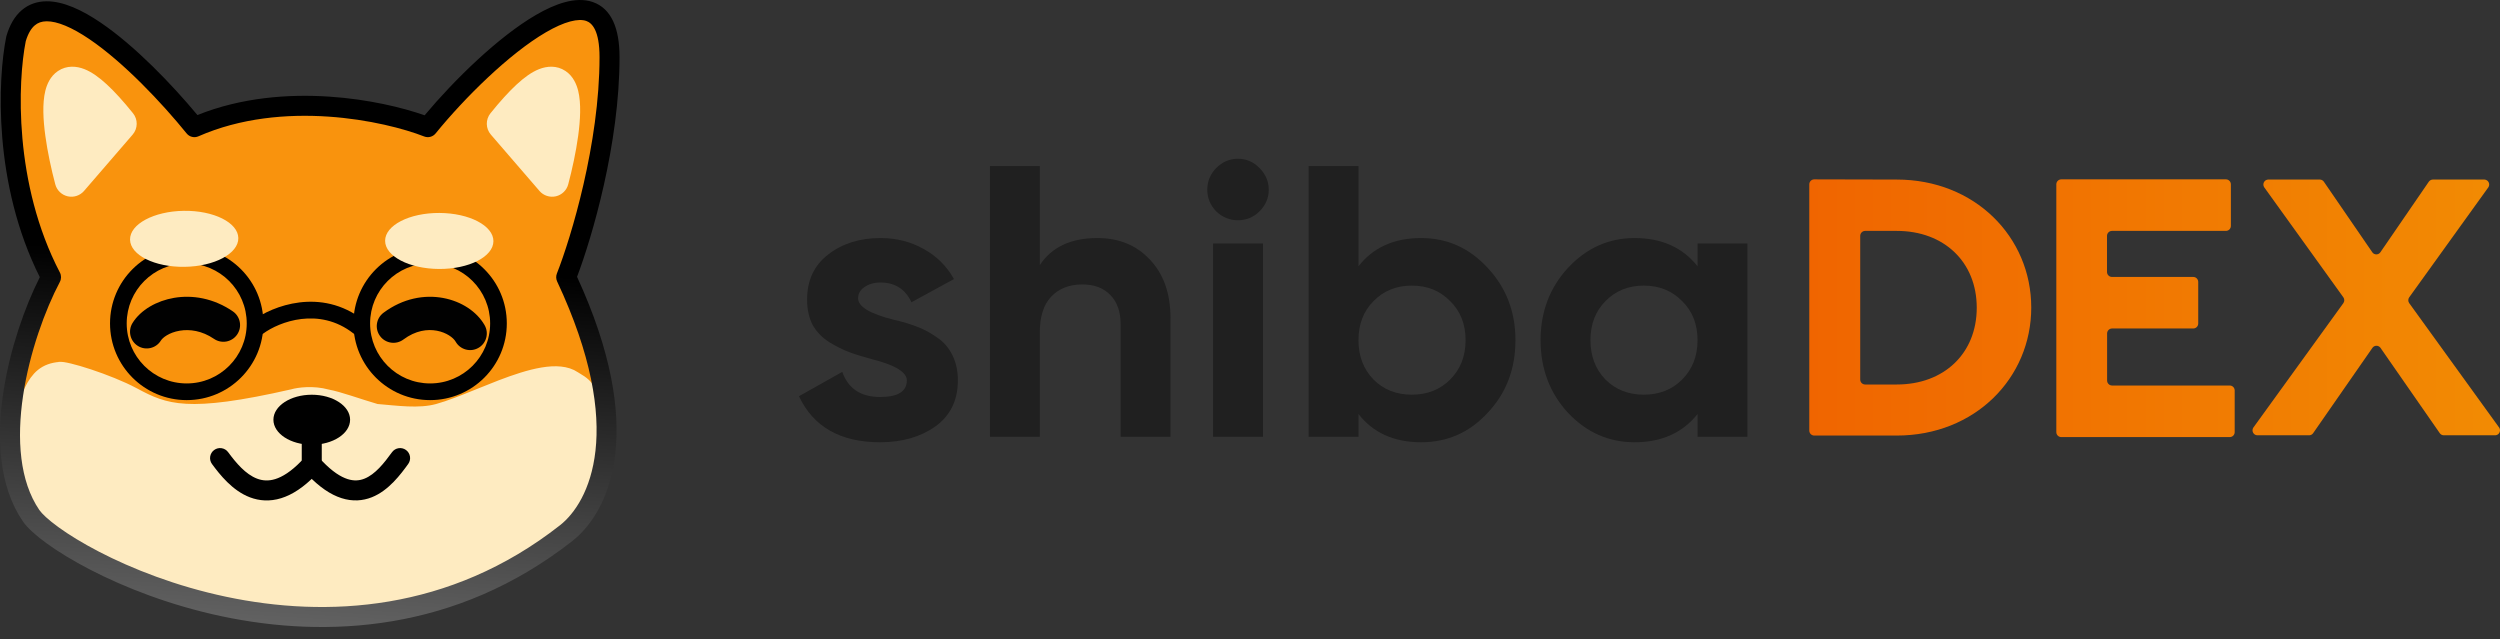 <svg width="176" height="45" viewBox="0 0 176 45" fill="none" xmlns="http://www.w3.org/2000/svg">
<rect x="0" y="0" width="176" height="45" fill="#333333" stroke="none"/>
<path d="M133.53 12.641C139.031 12.641 143 16.683 143 21.652C143 26.62 139.031 30.663 133.53 30.663H127.722C127.629 30.663 127.541 30.625 127.475 30.56C127.41 30.494 127.373 30.405 127.373 30.312V12.978C127.373 12.885 127.41 12.796 127.475 12.73C127.541 12.664 127.629 12.627 127.722 12.627L133.53 12.641ZM130.959 26.718C130.959 26.812 130.996 26.901 131.061 26.967C131.127 27.032 131.215 27.069 131.308 27.069H133.533C136.861 27.069 139.163 24.88 139.163 21.662C139.163 18.445 136.861 16.255 133.533 16.255H131.308C131.215 16.255 131.127 16.292 131.061 16.358C130.996 16.424 130.959 16.513 130.959 16.606V26.718Z" fill="url(#paint0_linear_360_1665)"/>
<path d="M157.054 12.978V15.904C157.054 15.997 157.017 16.087 156.952 16.152C156.886 16.218 156.798 16.255 156.705 16.255H148.682C148.59 16.255 148.501 16.292 148.436 16.358C148.37 16.424 148.333 16.513 148.333 16.606V19.146C148.333 19.239 148.37 19.329 148.436 19.395C148.501 19.46 148.59 19.497 148.682 19.497H154.406C154.499 19.497 154.588 19.534 154.653 19.6C154.718 19.666 154.755 19.755 154.755 19.848V22.775C154.755 22.868 154.718 22.957 154.653 23.023C154.588 23.088 154.499 23.125 154.406 23.125H148.689C148.597 23.125 148.508 23.163 148.443 23.228C148.377 23.294 148.34 23.383 148.34 23.476V26.789C148.34 26.882 148.377 26.971 148.443 27.037C148.508 27.103 148.597 27.14 148.689 27.14H156.974C157.066 27.14 157.155 27.177 157.22 27.242C157.286 27.308 157.322 27.397 157.322 27.491V30.42C157.322 30.514 157.286 30.603 157.22 30.669C157.155 30.734 157.066 30.771 156.974 30.771H145.114C145.021 30.771 144.933 30.734 144.867 30.669C144.802 30.603 144.765 30.514 144.765 30.42V12.978C144.765 12.885 144.802 12.796 144.867 12.73C144.933 12.664 145.021 12.627 145.114 12.627H156.726C156.815 12.632 156.898 12.672 156.959 12.737C157.02 12.802 157.054 12.888 157.054 12.978Z" fill="url(#paint1_linear_360_1665)"/>
<path d="M163.595 12.785L167.017 17.771C167.049 17.814 167.091 17.849 167.139 17.873C167.187 17.897 167.24 17.909 167.294 17.909C167.348 17.909 167.4 17.897 167.449 17.873C167.497 17.849 167.539 17.814 167.571 17.771L170.993 12.785C171.025 12.741 171.067 12.705 171.116 12.68C171.164 12.655 171.218 12.642 171.272 12.641H174.91C174.971 12.645 175.03 12.664 175.08 12.697C175.131 12.73 175.173 12.776 175.2 12.831C175.228 12.885 175.242 12.945 175.239 13.006C175.236 13.067 175.218 13.127 175.186 13.178L169.605 20.936C169.564 20.995 169.543 21.065 169.543 21.136C169.543 21.208 169.564 21.277 169.605 21.336L175.946 30.108C175.979 30.16 175.997 30.219 176 30.279C176.002 30.34 175.989 30.4 175.962 30.454C175.934 30.509 175.894 30.555 175.843 30.588C175.793 30.622 175.735 30.641 175.674 30.645H172.04C171.986 30.644 171.933 30.631 171.885 30.606C171.837 30.581 171.796 30.545 171.764 30.501L167.578 24.477C167.546 24.434 167.504 24.4 167.456 24.377C167.408 24.353 167.356 24.341 167.303 24.341C167.249 24.341 167.197 24.353 167.149 24.377C167.101 24.4 167.06 24.434 167.027 24.477L162.841 30.501C162.809 30.545 162.768 30.581 162.72 30.606C162.672 30.631 162.619 30.644 162.566 30.645H158.903C158.843 30.641 158.785 30.622 158.734 30.588C158.684 30.555 158.643 30.509 158.615 30.454C158.588 30.4 158.575 30.34 158.578 30.279C158.581 30.219 158.599 30.16 158.631 30.108L164.976 21.336C165.016 21.277 165.038 21.208 165.038 21.136C165.038 21.065 165.016 20.995 164.976 20.936L159.395 13.178C159.363 13.127 159.344 13.068 159.342 13.007C159.339 12.947 159.352 12.886 159.379 12.832C159.407 12.778 159.448 12.732 159.498 12.698C159.549 12.665 159.607 12.645 159.667 12.641H163.316C163.37 12.642 163.424 12.655 163.472 12.68C163.521 12.705 163.563 12.741 163.595 12.785Z" fill="url(#paint2_linear_360_1665)"/>
<path d="M60.412 21.005C60.412 21.586 61.237 22.085 62.889 22.503C63.469 22.63 63.995 22.784 64.467 22.966C64.939 23.129 65.411 23.374 65.883 23.701C66.373 24.01 66.754 24.427 67.026 24.954C67.298 25.48 67.434 26.088 67.434 26.778C67.434 28.176 66.908 29.256 65.855 30.018C64.803 30.762 63.506 31.135 61.963 31.135C59.169 31.135 57.264 30.055 56.247 27.894L59.296 26.179C59.713 27.359 60.602 27.949 61.963 27.949C63.215 27.949 63.841 27.558 63.841 26.778C63.841 26.197 63.016 25.698 61.364 25.28C60.747 25.117 60.221 24.954 59.786 24.79C59.35 24.627 58.878 24.391 58.37 24.082C57.862 23.756 57.472 23.347 57.2 22.857C56.946 22.349 56.819 21.759 56.819 21.087C56.819 19.744 57.309 18.691 58.289 17.928C59.287 17.148 60.521 16.758 61.99 16.758C63.097 16.758 64.104 17.012 65.012 17.52C65.919 18.01 66.636 18.718 67.162 19.644L64.168 21.278C63.732 20.352 63.007 19.889 61.99 19.889C61.537 19.889 61.156 19.998 60.847 20.216C60.557 20.416 60.412 20.679 60.412 21.005Z" fill="#202020"/>
<path d="M77.259 16.758C78.765 16.758 79.99 17.257 80.933 18.255C81.913 19.272 82.403 20.651 82.403 22.394V30.753H78.892V22.83C78.892 21.94 78.647 21.25 78.157 20.76C77.685 20.27 77.032 20.025 76.197 20.025C75.272 20.025 74.537 20.316 73.993 20.896C73.466 21.459 73.203 22.294 73.203 23.402V30.753H69.692V11.693H73.203V18.664C74.038 17.393 75.39 16.758 77.259 16.758Z" fill="#202020"/>
<path d="M87.143 15.505C86.563 15.505 86.055 15.296 85.619 14.879C85.202 14.443 84.993 13.935 84.993 13.354C84.993 12.773 85.202 12.265 85.619 11.829C86.055 11.394 86.563 11.176 87.143 11.176C87.742 11.176 88.25 11.394 88.668 11.829C89.103 12.265 89.321 12.773 89.321 13.354C89.321 13.935 89.103 14.443 88.668 14.879C88.25 15.296 87.742 15.505 87.143 15.505ZM88.912 30.753H85.401V17.139H88.912V30.753Z" fill="#202020"/>
<path d="M100.047 16.758C101.879 16.758 103.44 17.457 104.728 18.854C106.035 20.252 106.688 21.949 106.688 23.946C106.688 25.979 106.035 27.686 104.728 29.065C103.458 30.445 101.898 31.135 100.047 31.135C98.141 31.135 96.672 30.472 95.637 29.147V30.753H92.126V11.693H95.637V18.745C96.672 17.42 98.141 16.758 100.047 16.758ZM96.699 26.724C97.406 27.431 98.305 27.785 99.394 27.785C100.482 27.785 101.38 27.431 102.088 26.724C102.814 25.997 103.177 25.072 103.177 23.946C103.177 22.821 102.814 21.904 102.088 21.196C101.38 20.47 100.482 20.107 99.394 20.107C98.305 20.107 97.406 20.47 96.699 21.196C95.991 21.904 95.637 22.821 95.637 23.946C95.637 25.072 95.991 25.997 96.699 26.724Z" fill="#202020"/>
<path d="M119.507 18.745V17.139H123.018V30.753H119.507V29.147C118.455 30.472 116.976 31.135 115.071 31.135C113.256 31.135 111.696 30.445 110.389 29.065C109.101 27.667 108.457 25.961 108.457 23.946C108.457 21.949 109.101 20.252 110.389 18.854C111.696 17.457 113.256 16.758 115.071 16.758C116.976 16.758 118.455 17.42 119.507 18.745ZM113.029 26.724C113.737 27.431 114.635 27.785 115.724 27.785C116.813 27.785 117.711 27.431 118.419 26.724C119.144 25.997 119.507 25.072 119.507 23.946C119.507 22.821 119.144 21.904 118.419 21.196C117.711 20.47 116.813 20.107 115.724 20.107C114.635 20.107 113.737 20.47 113.029 21.196C112.322 21.904 111.968 22.821 111.968 23.946C111.968 25.072 112.322 25.997 113.029 26.724Z" fill="#202020"/>
<path d="M2.185 36.299C-0.889 31.798 1.442 23.584 3.594 19.515C0.213 13.037 0.542 5.627 1.129 2.732C2.725 -2.714 10.166 4.61 13.687 8.953C19.884 6.23 27.223 7.818 30.118 8.953C34.271 3.847 42.911 -3.723 42.911 4.023C42.911 10.22 40.877 16.933 39.86 19.515C44.836 30.125 42.252 35.654 39.86 37.532C23.873 50.082 4.149 39.175 2.185 36.299Z" fill="#F9930D"/>
<path d="M4.121 26.078C0.155 27.106 1.328 33.232 2.705 36.154C3.781 39.332 11.691 41.347 15.216 41.97C29.262 44.775 35.222 40.955 38.351 38.464C43.308 34.518 42.839 29.459 41.302 27.246C39.2 24.221 34.22 27.83 30.915 28.765C28.271 29.513 24.62 28.454 23.125 27.83C22.086 27.55 21.039 27.713 20.646 27.83C13.21 29.583 11.675 28.999 9.433 27.83C7.638 26.895 4.475 25.96 4.121 26.078Z" fill="#FEEBC1"/>
<path fill-rule="evenodd" clip-rule="evenodd" d="M33.676 27.884C32.652 28.299 31.666 28.696 30.834 28.925C29.491 29.296 27.867 29.046 26.48 28.935C25.172 28.552 23.885 28.07 23.027 27.912C22.025 27.631 21.01 27.782 20.634 27.891L20.631 27.892L20.628 27.893C16.921 28.739 14.675 29.015 13.074 28.926C11.464 28.837 10.512 28.378 9.397 27.778C8.517 27.305 7.297 26.827 6.25 26.48C5.727 26.307 5.249 26.168 4.882 26.08C4.698 26.035 4.543 26.004 4.426 25.987C4.367 25.979 4.319 25.975 4.282 25.974C4.264 25.973 4.25 25.974 4.239 25.975C4.234 25.975 4.23 25.976 4.227 25.976C4.224 25.977 4.223 25.977 4.223 25.977L4.22 25.978L4.216 25.979C3.179 26.064 2.655 26.582 2.198 27.508C1.78 28.249 1.592 29.184 1.568 30.19C1.519 32.202 2.126 34.462 2.792 35.923L2.794 35.929L2.797 35.935C3.045 36.7 3.706 37.413 4.634 38.065C5.56 38.715 6.739 39.294 7.999 39.795C10.519 40.798 13.347 41.485 15.092 41.813L15.095 41.814C22.052 43.285 27.009 43.075 30.613 42.194C34.215 41.313 36.474 39.76 38.034 38.53C40.497 36.587 41.554 34.568 41.846 32.664C42.138 30.757 42.188 28.827 41.38 27.411C41.032 26.939 40.672 26.804 40.408 26.624C40.142 26.444 39.819 26.341 39.448 26.303C38.701 26.225 37.776 26.408 36.771 26.72C35.797 27.023 34.762 27.443 33.762 27.849L33.676 27.884Z" fill="#FEEBC1" stroke="#FEEBC1"/>
<path fill-rule="evenodd" clip-rule="evenodd" d="M41.725 0.14C43.058 0.598 43.616 2.024 43.616 4.022C43.616 10.124 41.689 16.681 40.624 19.489C45.503 30.078 43.029 35.938 40.295 38.084C32.091 44.525 22.931 44.935 15.618 43.388C11.963 42.615 8.754 41.351 6.328 40.094C5.115 39.465 4.091 38.835 3.299 38.262C2.527 37.703 1.921 37.159 1.604 36.695C-0.084 34.224 -0.243 30.824 0.233 27.64C0.689 24.594 1.746 21.605 2.802 19.513C-0.497 12.929 -0.159 5.541 0.439 2.591C0.443 2.572 0.448 2.552 0.453 2.533C0.678 1.766 1.027 1.15 1.523 0.723C2.029 0.288 2.631 0.098 3.261 0.091C4.466 0.077 5.809 0.726 7.081 1.588C9.508 3.232 12.118 5.959 13.898 8.099C16.993 6.858 20.299 6.61 23.188 6.803C25.93 6.986 28.336 7.569 29.894 8.117C31.995 5.608 35.071 2.603 37.717 1.059C38.419 0.65 39.116 0.328 39.776 0.152C40.433 -0.024 41.108 -0.071 41.725 0.14ZM38.427 2.276C35.853 3.777 32.718 6.872 30.665 9.396C30.471 9.634 30.147 9.719 29.861 9.607C28.482 9.067 25.994 8.402 23.094 8.208C20.195 8.014 16.933 8.295 13.97 9.596C13.68 9.724 13.34 9.642 13.14 9.395C11.396 7.243 8.706 4.389 6.291 2.754C5.063 1.922 4.027 1.49 3.278 1.499C2.931 1.503 2.662 1.601 2.442 1.791C2.215 1.986 1.986 2.324 1.813 2.901C1.251 5.714 0.947 12.919 4.218 19.189C4.325 19.394 4.324 19.639 4.216 19.844C3.175 21.813 2.081 24.808 1.626 27.848C1.168 30.914 1.381 33.871 2.767 35.901C2.941 36.156 3.381 36.582 4.125 37.121C4.851 37.646 5.814 38.241 6.976 38.843C9.301 40.048 12.39 41.266 15.91 42.01C22.947 43.498 31.642 43.087 39.425 36.977C41.452 35.386 44.127 30.272 39.222 19.814C39.14 19.638 39.134 19.437 39.205 19.256C40.204 16.72 42.207 10.099 42.207 4.022C42.207 2.148 41.684 1.615 41.268 1.473C41.01 1.384 40.643 1.378 40.141 1.512C39.642 1.645 39.065 1.904 38.427 2.276Z" fill="url(#paint3_linear_360_1665)"/>
<path fill-rule="evenodd" clip-rule="evenodd" d="M15.075 31.682C15.388 31.451 15.829 31.518 16.059 31.831C16.616 32.587 17.288 33.39 18.1 33.697C18.478 33.84 18.895 33.877 19.379 33.727C19.876 33.572 20.487 33.205 21.207 32.463C21.478 32.184 21.924 32.177 22.203 32.448C22.482 32.719 22.489 33.165 22.218 33.444C21.389 34.298 20.585 34.827 19.797 35.072C18.995 35.321 18.256 35.261 17.603 35.015C16.353 34.543 15.464 33.398 14.925 32.667C14.695 32.354 14.761 31.913 15.075 31.682Z" fill="black"/>
<path fill-rule="evenodd" clip-rule="evenodd" d="M28.581 31.679C28.267 31.451 27.826 31.521 27.598 31.835C27.038 32.606 26.415 33.397 25.654 33.699C25.308 33.836 24.924 33.873 24.467 33.726C23.994 33.574 23.402 33.21 22.691 32.467C22.422 32.186 21.977 32.176 21.695 32.444C21.414 32.713 21.404 33.159 21.673 33.44C22.486 34.29 23.269 34.821 24.036 35.067C24.819 35.319 25.539 35.259 26.173 35.008C27.375 34.532 28.22 33.376 28.738 32.663C28.966 32.348 28.896 31.908 28.581 31.679Z" fill="black"/>
<path fill-rule="evenodd" clip-rule="evenodd" d="M22.652 30.723V33.422H21.243V30.723H22.652Z" fill="black"/>
<path d="M24.647 29.55C24.647 30.522 23.438 31.31 21.948 31.31C20.457 31.31 19.248 30.522 19.248 29.55C19.248 28.577 20.457 27.789 21.948 27.789C23.438 27.789 24.647 28.577 24.647 29.55Z" fill="black"/>
<path d="M5.026 12.675C3.943 8.591 3.112 2.08 8.45 8.709L5.026 12.675Z" fill="#FEEBC1"/>
<path fill-rule="evenodd" clip-rule="evenodd" d="M5.66 10.145L6.911 8.697C6.537 8.269 6.212 7.931 5.93 7.671C5.726 7.483 5.557 7.347 5.421 7.25C5.373 7.704 5.401 8.387 5.517 9.243C5.557 9.537 5.605 9.84 5.66 10.145ZM5.513 6.828C5.513 6.828 5.512 6.83 5.51 6.834C5.512 6.829 5.513 6.828 5.513 6.828ZM7.522 5.946C8.065 6.447 8.676 7.118 9.364 7.973C9.72 8.415 9.709 9.047 9.339 9.476L5.915 13.443C5.63 13.772 5.187 13.917 4.763 13.82C4.338 13.722 4.003 13.398 3.892 12.977C3.612 11.922 3.346 10.7 3.191 9.559C3.042 8.462 2.971 7.281 3.191 6.393C3.299 5.955 3.531 5.37 4.081 5C4.699 4.585 5.391 4.65 5.941 4.866C6.466 5.072 6.992 5.457 7.522 5.946Z" fill="#FEEBC1"/>
<path d="M38.869 12.675C39.952 8.591 40.783 2.08 35.445 8.709L38.869 12.675Z" fill="#FEEBC1"/>
<path fill-rule="evenodd" clip-rule="evenodd" d="M38.234 10.145L36.984 8.697C37.357 8.269 37.683 7.931 37.965 7.671C38.169 7.483 38.338 7.347 38.474 7.25C38.522 7.704 38.494 8.387 38.378 9.243C38.338 9.537 38.289 9.84 38.234 10.145ZM38.382 6.828C38.382 6.828 38.383 6.83 38.385 6.834C38.383 6.829 38.382 6.828 38.382 6.828ZM36.373 5.946C35.83 6.447 35.219 7.118 34.53 7.973C34.175 8.415 34.186 9.047 34.556 9.476L37.98 13.443C38.264 13.772 38.708 13.917 39.132 13.82C39.556 13.722 39.892 13.398 40.003 12.977C40.283 11.922 40.549 10.7 40.704 9.559C40.853 8.462 40.923 7.281 40.704 6.393C40.595 5.955 40.364 5.37 39.814 5C39.196 4.585 38.504 4.65 37.954 4.866C37.429 5.072 36.903 5.457 36.373 5.946Z" fill="#FEEBC1"/>
<path fill-rule="evenodd" clip-rule="evenodd" d="M13.145 26.994C15.479 26.994 17.37 25.102 17.37 22.769C17.37 20.436 15.479 18.544 13.145 18.544C10.811 18.544 8.92 20.436 8.92 22.769C8.92 25.102 10.811 26.994 13.145 26.994ZM13.145 28.168C16.127 28.168 18.544 25.751 18.544 22.769C18.544 19.787 16.127 17.37 13.145 17.37C10.163 17.37 7.746 19.787 7.746 22.769C7.746 25.751 10.163 28.168 13.145 28.168Z" fill="black"/>
<path fill-rule="evenodd" clip-rule="evenodd" d="M30.28 26.994C32.614 26.994 34.506 25.102 34.506 22.769C34.506 20.436 32.614 18.544 30.28 18.544C27.947 18.544 26.055 20.436 26.055 22.769C26.055 25.102 27.947 26.994 30.28 26.994ZM30.28 28.168C33.262 28.168 35.679 25.751 35.679 22.769C35.679 19.787 33.262 17.37 30.28 17.37C27.299 17.37 24.882 19.787 24.882 22.769C24.882 25.751 27.299 28.168 30.28 28.168Z" fill="black"/>
<path d="M16.778 16.76C16.794 17.849 15.099 18.756 12.994 18.785C10.889 18.815 9.17 17.956 9.155 16.867C9.139 15.778 10.834 14.872 12.939 14.842C15.044 14.813 16.763 15.671 16.778 16.76Z" fill="#FEEBC1"/>
<path d="M27.112 16.947C27.117 15.858 28.828 14.982 30.933 14.992C33.039 15.001 34.742 15.891 34.737 16.98C34.732 18.069 33.021 18.945 30.916 18.935C28.81 18.926 27.108 18.036 27.112 16.947Z" fill="#FEEBC1"/>
<path fill-rule="evenodd" clip-rule="evenodd" d="M24.873 23.467C22.453 21.578 19.657 22.66 18.538 23.478C18.276 23.669 17.909 23.612 17.718 23.35C17.527 23.088 17.584 22.721 17.846 22.53C19.152 21.576 22.569 20.179 25.595 22.542C25.85 22.741 25.896 23.11 25.696 23.365C25.497 23.621 25.128 23.666 24.873 23.467Z" fill="black"/>
<path fill-rule="evenodd" clip-rule="evenodd" d="M12.651 23.282C11.899 23.409 11.452 23.772 11.326 23.976C10.984 24.527 10.26 24.696 9.709 24.355C9.159 24.013 8.989 23.289 9.331 22.738C9.909 21.808 11.046 21.173 12.26 20.968C13.525 20.754 15.01 20.975 16.39 21.919C16.925 22.285 17.062 23.015 16.696 23.55C16.33 24.085 15.599 24.222 15.065 23.856C14.214 23.275 13.352 23.164 12.651 23.282Z" fill="#010101"/>
<path fill-rule="evenodd" clip-rule="evenodd" d="M28.4 23.901C30.11 22.625 31.749 23.477 32.077 24.053C32.398 24.617 33.114 24.814 33.678 24.493C34.241 24.173 34.438 23.456 34.117 22.893C33.037 20.994 29.747 19.968 26.996 22.02C26.477 22.408 26.37 23.143 26.758 23.663C27.145 24.182 27.881 24.289 28.4 23.901Z" fill="#010101"/>
<defs>
<linearGradient id="paint0_linear_360_1665" x1="127.373" y1="22.504" x2="176" y2="22.504" gradientUnits="userSpaceOnUse">
<stop stop-color="#F06500"/>
<stop offset="1" stop-color="#F28B03"/>
</linearGradient>
<linearGradient id="paint1_linear_360_1665" x1="127.373" y1="22.504" x2="176" y2="22.504" gradientUnits="userSpaceOnUse">
<stop stop-color="#F06500"/>
<stop offset="1" stop-color="#F28B03"/>
</linearGradient>
<linearGradient id="paint2_linear_360_1665" x1="127.373" y1="22.504" x2="176" y2="22.504" gradientUnits="userSpaceOnUse">
<stop stop-color="#F06500"/>
<stop offset="1" stop-color="#F28B03"/>
</linearGradient>
<linearGradient id="paint3_linear_360_1665" x1="25.938" y1="18.635" x2="21.83" y2="85.533" gradientUnits="userSpaceOnUse">
<stop/>
<stop offset="1" stop-color="white"/>
</linearGradient>
</defs>
</svg>
